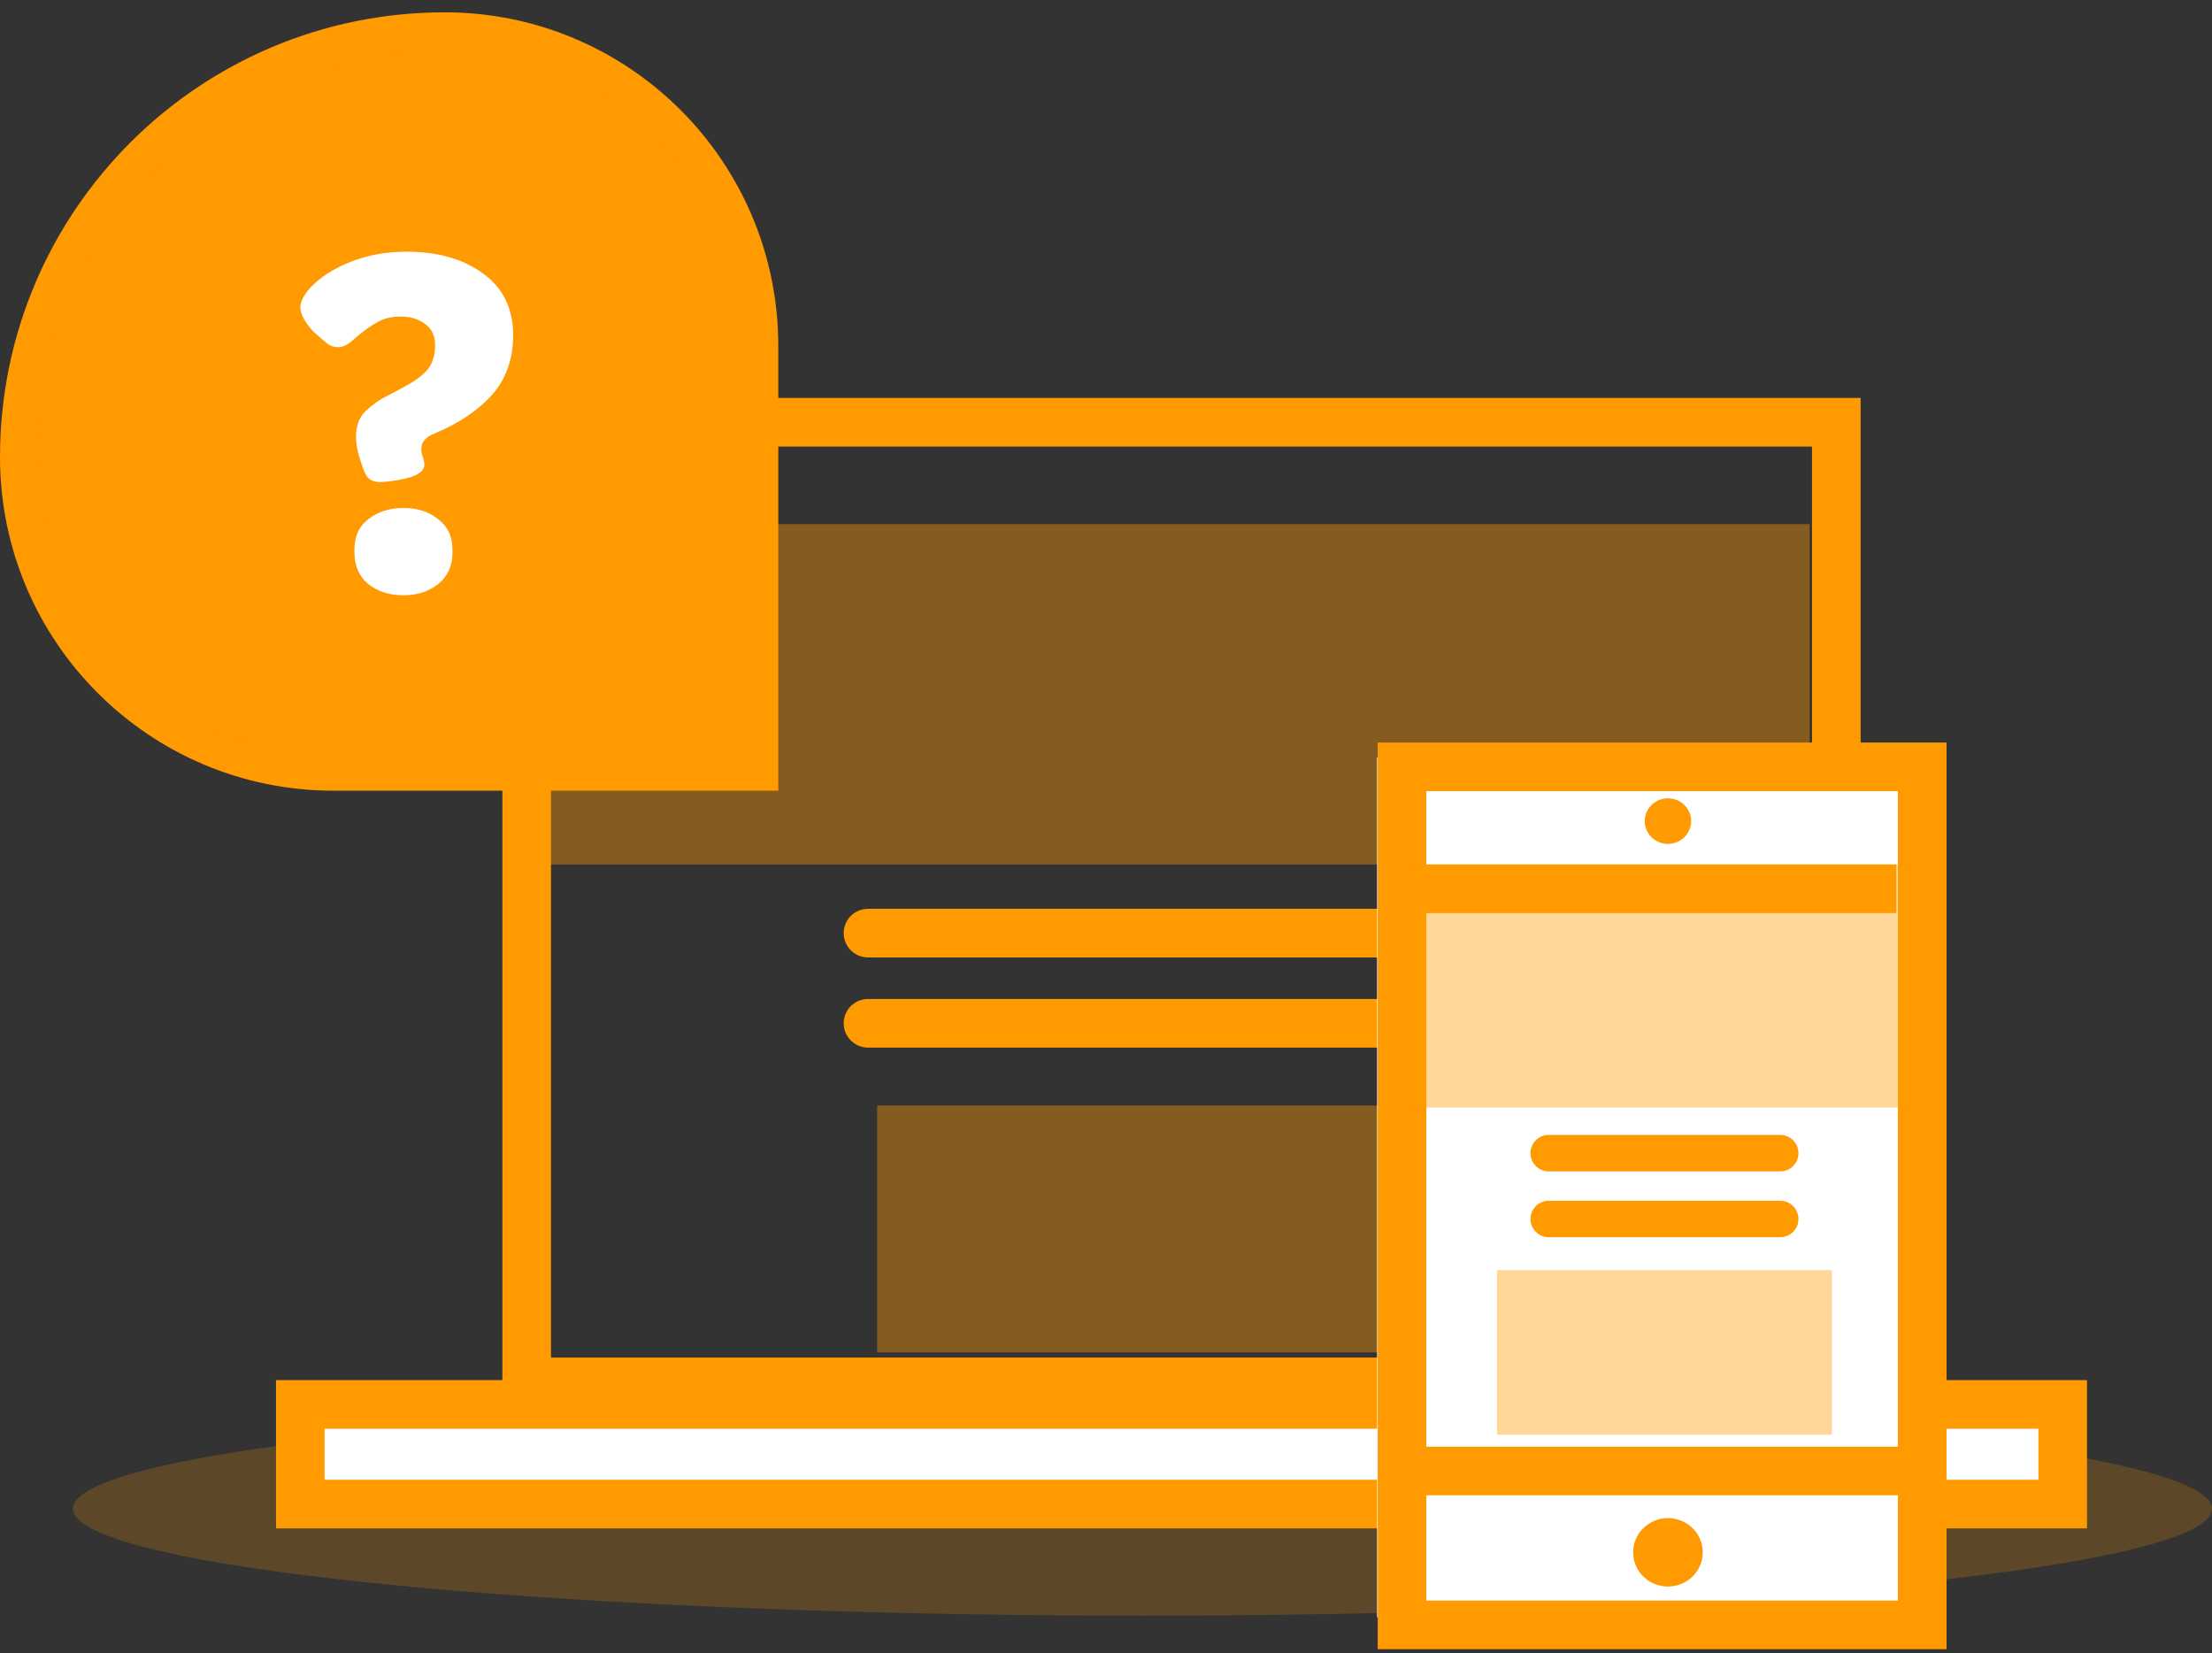 <svg width="91" height="68" viewBox="0 0 91 68" fill="none" xmlns="http://www.w3.org/2000/svg">
<rect x="0" y="0" width="91" height="68" fill="#333333" stroke="none"/>
<ellipse opacity="0.2" cx="47" cy="62.061" rx="44" ry="4.4" fill="#FF9A01"/>
<rect x="21.668" y="17.369" width="53.877" height="39.473" stroke="#FF9A01" stroke-width="2"/>
<rect opacity="0.4" x="22.533" y="21.559" width="51.916" height="14" fill="#FF9A01"/>
<rect opacity="0.4" x="36.087" y="45.476" width="25.496" height="10.154" fill="#FF9A01"/>
<line x1="35.709" y1="38.384" x2="62.651" y2="38.384" stroke="#FF9A01" stroke-width="2" stroke-linecap="round"/>
<line x1="35.709" y1="42.092" x2="62.651" y2="42.092" stroke="#FF9A01" stroke-width="2" stroke-linecap="round"/>
<rect x="12.355" y="57.77" width="72.503" height="4.099" fill="white" stroke="#FF9A01" stroke-width="2"/>
<rect x="56.653" y="31.154" width="21.956" height="35.374" fill="white"/>
<rect x="56.747" y="31.091" width="21.581" height="4.692" fill="white"/>
<rect x="56.747" y="60.648" width="21.581" height="6.099" fill="white"/>
<rect x="57.678" y="31.544" width="21.401" height="35.294" stroke="#FF9A01" stroke-width="2"/>
<ellipse cx="68.618" cy="33.776" rx="0.955" ry="0.938" fill="#FF9A01"/>
<ellipse cx="68.618" cy="63.854" rx="1.433" ry="1.407" fill="#FF9A01"/>
<line x1="58.156" y1="60.508" x2="78.602" y2="60.508" stroke="#FF9A01" stroke-width="2" stroke-linecap="square"/>
<line x1="59.671" y1="36.559" x2="77.012" y2="36.559" stroke="#FF9A01" stroke-width="2" stroke-linecap="square"/>
<g opacity="0.4">
<rect x="58.162" y="35.559" width="20.359" height="10" fill="#FF9A01"/>
<rect x="61.584" y="52.245" width="13.782" height="6.769" fill="#FF9A01"/>
</g>
<line x1="63.712" y1="47.434" x2="73.237" y2="47.434" stroke="#FF9A01" stroke-width="1.5" stroke-linecap="round"/>
<line x1="63.712" y1="50.142" x2="73.237" y2="50.142" stroke="#FF9A01" stroke-width="1.5" stroke-linecap="round"/>
<path d="M0.75 18.803C0.75 9.113 8.606 1.257 18.296 1.257C25.46 1.257 31.268 7.065 31.268 14.229V31.775H13.722C6.558 31.775 0.75 25.967 0.75 18.803Z" fill="#FF9A01" stroke="#FF9A01" stroke-width="1.5"/>
<path d="M15.779 19.825C15.583 19.839 15.422 19.818 15.296 19.762C15.17 19.706 15.072 19.594 15.002 19.426C14.764 18.838 14.645 18.355 14.645 17.977C14.645 17.515 14.778 17.158 15.044 16.906C15.324 16.64 15.625 16.43 15.947 16.276C16.269 16.108 16.479 15.996 16.577 15.94C17.053 15.688 17.389 15.443 17.585 15.205C17.795 14.953 17.9 14.617 17.9 14.197C17.9 13.819 17.767 13.532 17.501 13.336C17.235 13.126 16.892 13.021 16.472 13.021C16.108 13.021 15.793 13.098 15.527 13.252C15.261 13.392 14.925 13.637 14.519 13.987C14.309 14.183 14.106 14.281 13.91 14.281C13.756 14.281 13.616 14.239 13.49 14.155C13.364 14.057 13.161 13.882 12.881 13.63C12.531 13.238 12.356 12.909 12.356 12.643C12.356 12.419 12.489 12.153 12.755 11.845C13.161 11.411 13.714 11.054 14.414 10.774C15.114 10.494 15.884 10.354 16.724 10.354C17.998 10.354 19.041 10.648 19.853 11.236C20.679 11.824 21.099 12.664 21.113 13.756C21.113 14.764 20.819 15.597 20.231 16.255C19.643 16.899 18.859 17.424 17.879 17.83C17.515 17.97 17.333 18.18 17.333 18.46C17.333 18.544 17.34 18.607 17.354 18.649L17.438 18.943C17.48 19.111 17.459 19.244 17.375 19.342C17.305 19.44 17.158 19.531 16.934 19.615C16.626 19.713 16.241 19.783 15.779 19.825ZM16.598 24.487C16.024 24.487 15.541 24.333 15.149 24.025C14.771 23.703 14.582 23.276 14.582 22.744V22.597C14.582 22.065 14.771 21.652 15.149 21.358C15.541 21.05 16.024 20.896 16.598 20.896C17.172 20.896 17.648 21.05 18.026 21.358C18.418 21.652 18.614 22.065 18.614 22.597V22.744C18.614 23.276 18.418 23.703 18.026 24.025C17.634 24.333 17.158 24.487 16.598 24.487Z" fill="white"/>
</svg>
